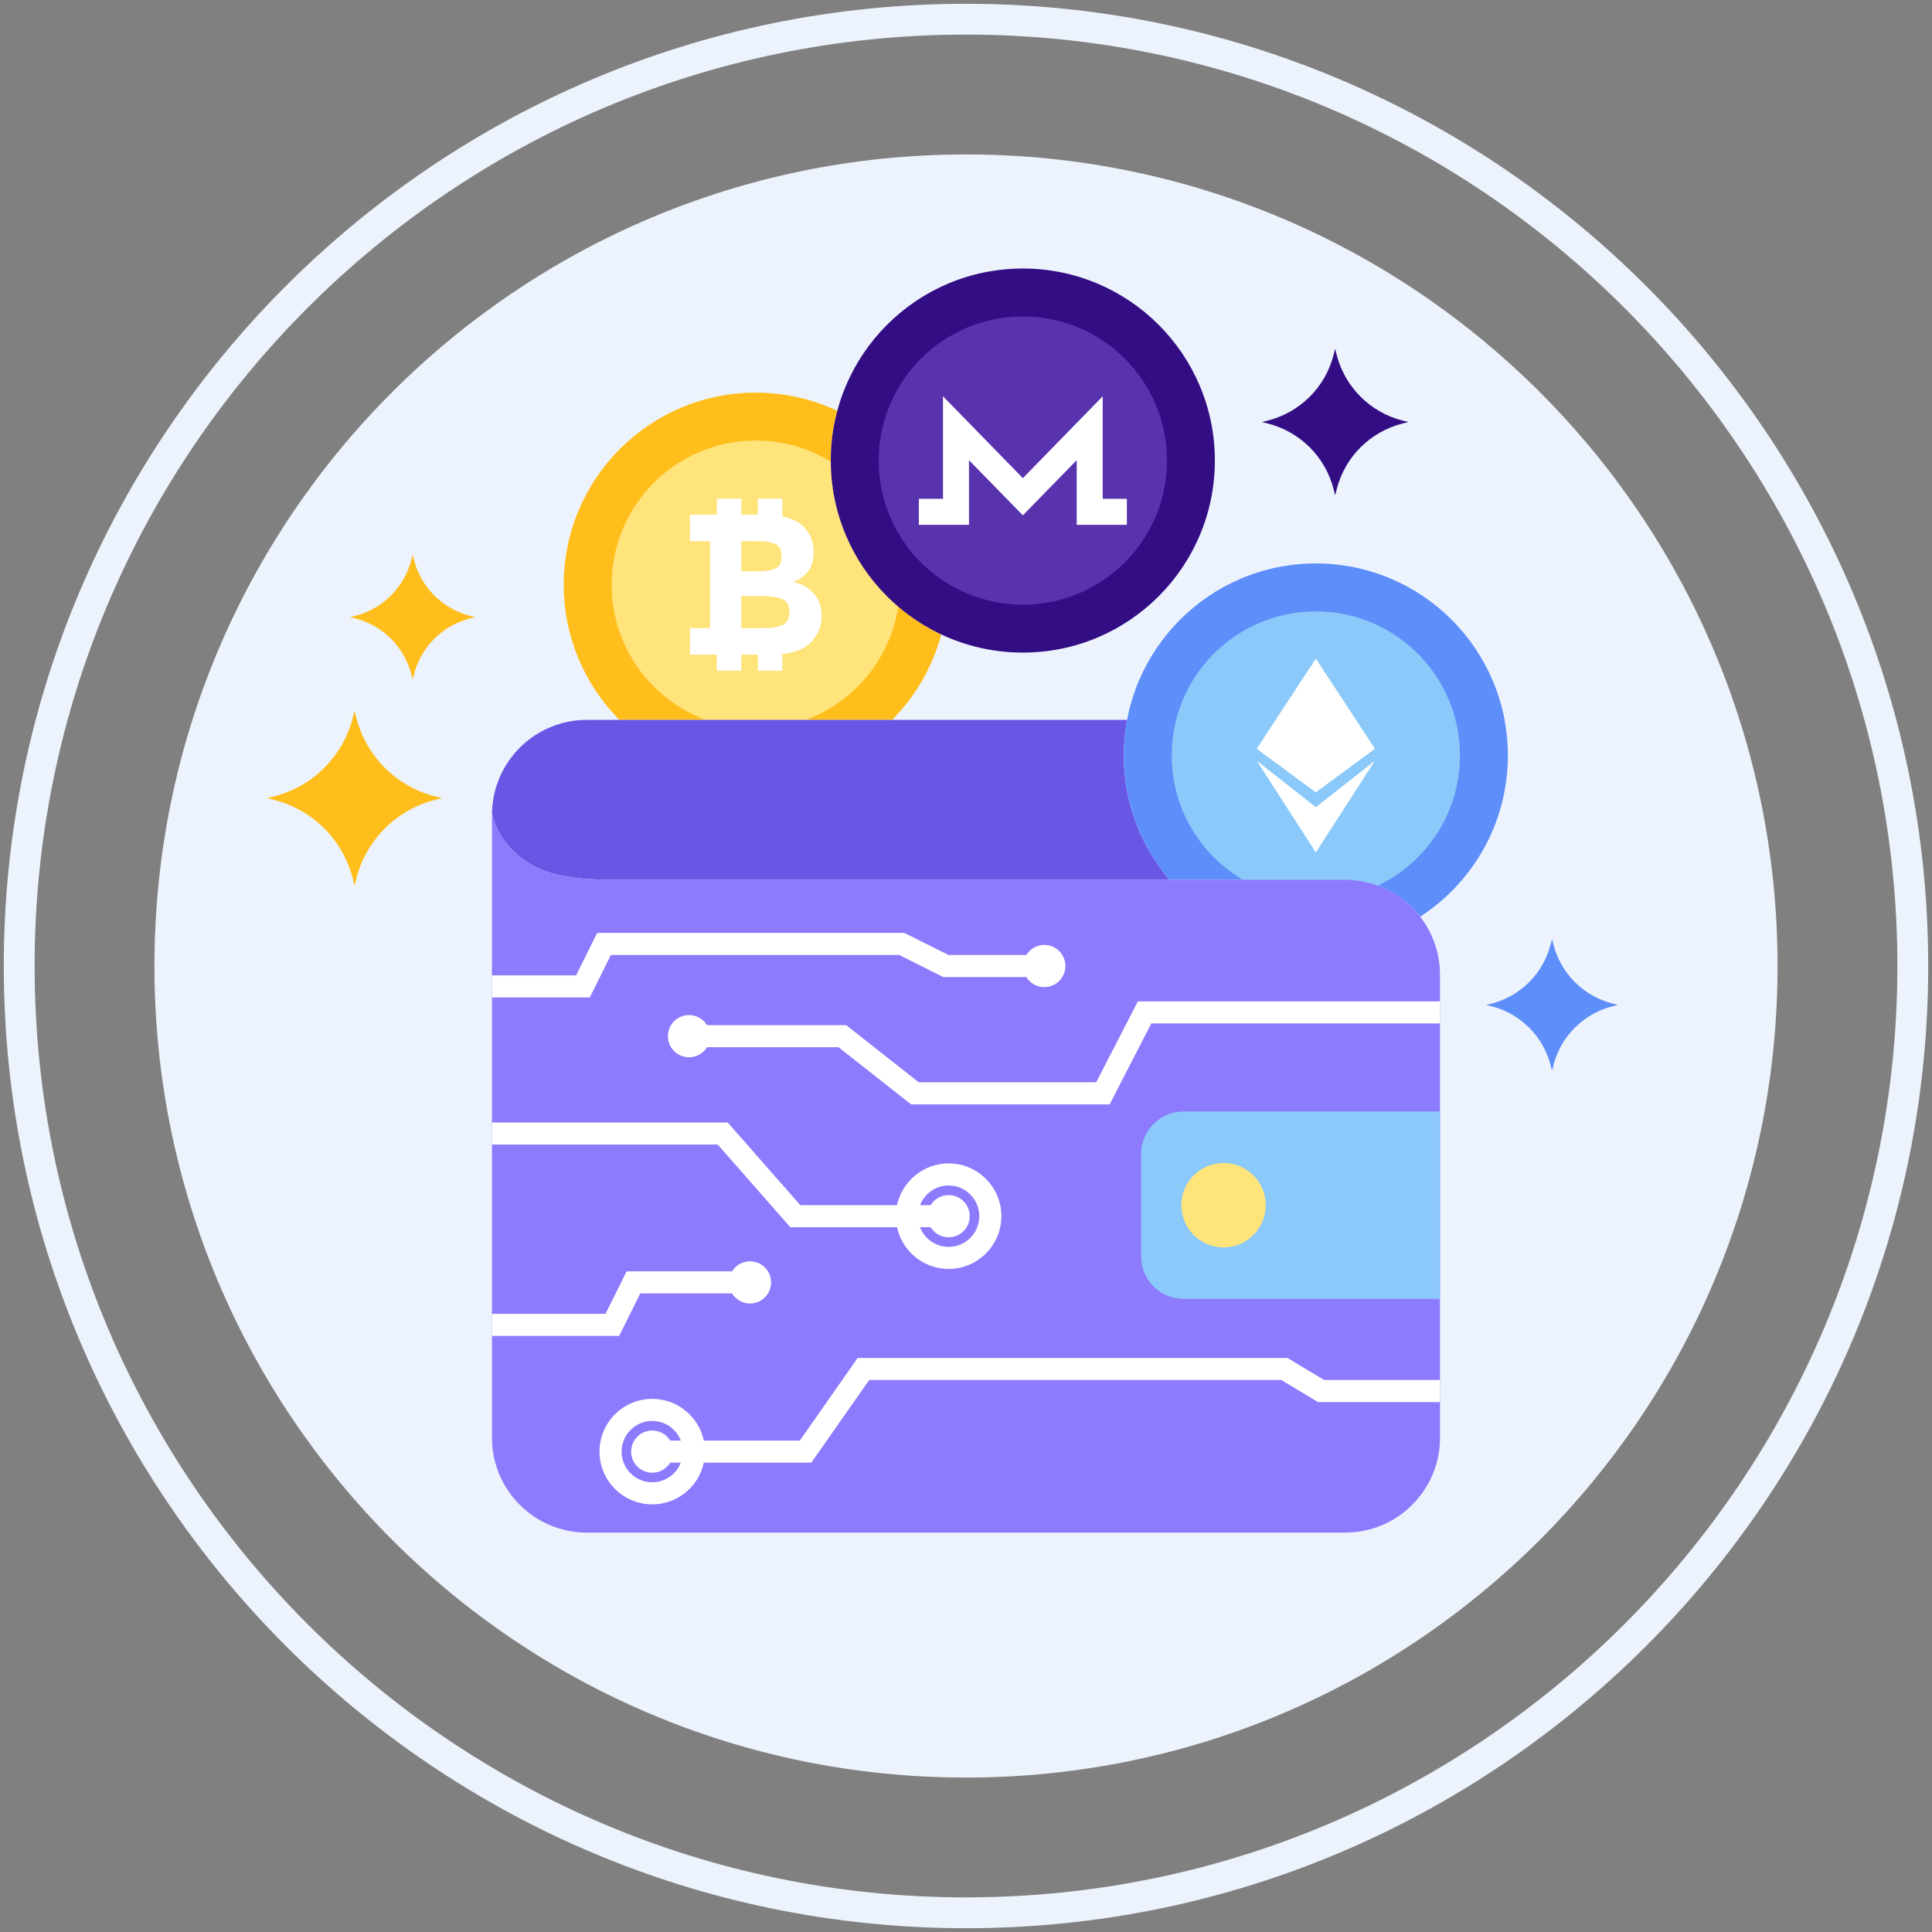 <svg width="96" height="96" viewBox="0 0 96 96" fill="none" xmlns="http://www.w3.org/2000/svg">
<rect x="0" y="0" width="96" height="96" fill="#808080" stroke="none"/>
<path d="M48 88.326C70.271 88.326 88.326 70.271 88.326 48C88.326 25.729 70.271 7.674 48 7.674C25.729 7.674 7.674 25.729 7.674 48C7.674 70.271 25.729 88.326 48 88.326Z" fill="#EDF3FC"/>
<path d="M48 0.188C21.637 0.188 0.188 21.636 0.188 48C0.188 74.364 21.637 95.812 48 95.812C74.364 95.812 95.812 74.364 95.812 48C95.812 21.636 74.364 0.188 48 0.188ZM48 94.28C22.481 94.28 1.72 73.519 1.72 48C1.72 22.481 22.481 1.719 48 1.719C73.519 1.719 94.28 22.481 94.28 48C94.28 73.519 73.519 94.28 48 94.28Z" fill="#EDF3FC"/>
<path d="M41.282 22.884C41.282 22.03 41.396 21.202 41.607 20.413C40.376 19.835 39.003 19.51 37.553 19.51C32.283 19.51 28.011 23.782 28.011 29.052C28.011 31.673 29.068 34.046 30.778 35.771H44.329C45.481 34.609 46.335 33.152 46.77 31.524C43.528 29.999 41.282 26.705 41.282 22.884Z" fill="#FFBE1B"/>
<path d="M41.284 22.938C40.197 22.273 38.92 21.89 37.554 21.89C33.598 21.89 30.391 25.097 30.391 29.053C30.391 32.133 32.337 34.76 35.066 35.771H40.041C42.442 34.882 44.236 32.742 44.634 30.143C42.596 28.404 41.299 25.823 41.284 22.938Z" fill="#FFE37B"/>
<path d="M40.441 29.5C40.187 29.205 39.843 29.011 39.413 28.918C39.532 28.865 39.615 28.827 39.661 28.803C39.708 28.781 39.79 28.722 39.91 28.63C40.261 28.365 40.437 27.961 40.437 27.417C40.437 26.966 40.281 26.562 39.969 26.205C39.797 26.012 39.54 25.86 39.199 25.747C39.098 25.713 38.987 25.686 38.874 25.663V24.779H37.654V25.578H36.837V24.779H35.618V25.578H35.278H34.283V26.89H35.278V31.214H34.283V32.527H35.278H35.618V33.326H36.837V32.527H37.654V33.326H38.874V32.497C39.537 32.426 40.023 32.222 40.327 31.881C40.659 31.51 40.825 31.082 40.825 30.598C40.824 30.161 40.696 29.795 40.441 29.5ZM36.828 26.89H37.574C38.03 26.89 38.356 26.94 38.547 27.039C38.739 27.139 38.836 27.342 38.836 27.651C38.836 27.959 38.731 28.159 38.523 28.252C38.315 28.345 37.994 28.391 37.563 28.391H36.828V26.89ZM38.891 31.05C38.669 31.16 38.335 31.214 37.891 31.214H36.828V29.614H37.743C38.259 29.614 38.635 29.666 38.871 29.768C39.106 29.871 39.224 30.083 39.224 30.405C39.224 30.726 39.113 30.941 38.891 31.05Z" fill="white"/>
<path d="M21.634 39.575C19.699 39.09 18.186 37.578 17.7 35.642L17.618 35.311L17.535 35.642C17.049 37.578 15.537 39.09 13.601 39.575L13.271 39.659L13.601 39.742C15.537 40.227 17.05 41.739 17.535 43.675L17.618 44.006L17.7 43.675C18.186 41.739 19.698 40.227 21.634 39.742L21.965 39.659L21.634 39.575Z" fill="#FFBE1B"/>
<path d="M23.374 30.606C21.991 30.259 20.91 29.178 20.563 27.796L20.504 27.559L20.446 27.796C20.098 29.178 19.018 30.259 17.634 30.606L17.399 30.665L17.634 30.724C19.018 31.071 20.099 32.152 20.446 33.535L20.504 33.771L20.563 33.535C20.91 32.152 21.991 31.071 23.374 30.724L23.61 30.665L23.374 30.606Z" fill="#FFBE1B"/>
<path d="M80.143 49.871C78.685 49.506 77.546 48.367 77.181 46.91L77.118 46.661L77.055 46.91C76.691 48.367 75.553 49.506 74.095 49.871L73.848 49.933L74.095 49.995C75.553 50.36 76.691 51.499 77.055 52.957L77.118 53.205L77.181 52.957C77.546 51.499 78.685 50.36 80.143 49.995L80.389 49.933L80.143 49.871Z" fill="#5D8EF9"/>
<path d="M69.706 20.901C68.085 20.495 66.819 19.229 66.413 17.608L66.343 17.331L66.273 17.608C65.868 19.229 64.603 20.495 62.98 20.901L62.704 20.97L62.98 21.04C64.603 21.446 65.868 22.711 66.273 24.333L66.343 24.61L66.413 24.333C66.819 22.711 68.085 21.446 69.706 21.04L69.982 20.97L69.706 20.901Z" fill="#330D84"/>
<path d="M55.841 37.542C55.841 36.936 55.9 36.345 56.008 35.771H29.162C26.596 35.771 24.51 37.82 24.448 40.37C24.476 40.574 24.746 42.104 26.61 43.078C27.851 43.728 29.866 43.72 30.817 43.72H58.115C56.698 42.055 55.841 39.899 55.841 37.542Z" fill="#6857E5"/>
<path d="M65.383 27.998C60.114 27.998 55.841 32.271 55.841 37.541C55.841 39.899 56.698 42.055 58.115 43.72H66.838C68.356 43.72 69.704 44.437 70.567 45.55C73.189 43.849 74.925 40.899 74.925 37.541C74.925 32.271 70.653 27.998 65.383 27.998Z" fill="#5D8EF9"/>
<path d="M65.383 30.379C61.428 30.379 58.221 33.586 58.221 37.541C58.221 40.175 59.644 42.476 61.762 43.72H66.838C67.41 43.72 67.958 43.822 68.465 44.008C70.878 42.856 72.546 40.393 72.546 37.541C72.546 33.586 69.339 30.379 65.383 30.379Z" fill="#8AC9F9"/>
<path d="M65.383 32.726L62.446 37.207L65.383 39.373L68.321 37.207L65.383 32.726Z" fill="white"/>
<path d="M65.383 40.111L62.446 37.797L65.383 42.356L68.321 37.797L65.383 40.111Z" fill="white"/>
<path d="M66.838 43.72H30.817C29.866 43.72 27.851 43.727 26.61 43.078C24.61 42.033 24.445 40.347 24.445 40.347V71.439C24.445 74.043 26.557 76.155 29.162 76.155H66.838C69.443 76.155 71.553 74.043 71.553 71.439V48.435C71.554 45.831 69.443 43.72 66.838 43.72Z" fill="#8C7BFD"/>
<path d="M58.812 55.229C57.645 55.229 56.7 56.175 56.7 57.343V62.427C56.7 63.593 57.645 64.54 58.812 64.54H71.554V55.229H58.812Z" fill="#8AC9F9"/>
<path d="M60.797 57.788C59.639 57.788 58.7 58.727 58.7 59.885C58.7 61.043 59.639 61.983 60.797 61.983C61.956 61.983 62.894 61.043 62.894 59.885C62.894 58.727 61.956 57.788 60.797 57.788Z" fill="#FFE37B"/>
<path d="M50.825 13.343C45.554 13.343 41.282 17.615 41.282 22.884C41.282 28.155 45.554 32.427 50.825 32.427C56.094 32.427 60.366 28.155 60.366 22.884C60.366 17.615 56.094 13.343 50.825 13.343Z" fill="#330D84"/>
<path d="M50.825 15.723C46.869 15.723 43.662 18.929 43.662 22.885C43.662 26.841 46.869 30.047 50.825 30.047C54.78 30.047 57.987 26.841 57.987 22.885C57.987 18.929 54.78 15.723 50.825 15.723Z" fill="#5932AE"/>
<path d="M54.793 24.786V19.692L50.825 23.759L46.857 19.692V24.786H45.657V26.078H48.149V22.866L50.825 25.607L53.501 22.866V26.078H55.993V24.786H54.793Z" fill="white"/>
<path d="M47.138 57.809C45.88 57.809 44.827 58.7 44.574 59.883H39.767L36.161 55.778H24.445V56.874H35.664L39.27 60.98H44.574C44.827 62.163 45.88 63.053 47.138 63.053C48.583 63.053 49.758 61.877 49.758 60.432C49.758 58.986 48.583 57.809 47.138 57.809ZM47.138 61.956C46.49 61.956 45.937 61.55 45.716 60.98H46.245C46.43 61.28 46.76 61.48 47.138 61.48C47.717 61.48 48.186 61.011 48.186 60.431C48.186 59.852 47.717 59.383 47.138 59.383C46.76 59.383 46.429 59.583 46.245 59.883H45.716C45.937 59.312 46.49 58.906 47.138 58.906C47.978 58.906 48.661 59.59 48.661 60.431C48.661 61.272 47.978 61.956 47.138 61.956Z" fill="white"/>
<path d="M65.8 68.573L63.972 67.476H42.617L39.743 71.582H34.973C34.72 70.399 33.667 69.509 32.409 69.509C30.964 69.509 29.789 70.684 29.789 72.13C29.789 73.576 30.964 74.751 32.409 74.751C33.667 74.751 34.72 73.862 34.973 72.679H40.314L43.189 68.573H63.668L65.496 69.67H71.554V68.573H65.8V68.573ZM32.409 73.179C32.787 73.179 33.118 72.979 33.302 72.679H33.831C33.61 73.249 33.057 73.655 32.409 73.655C31.569 73.655 30.886 72.971 30.886 72.131C30.886 71.29 31.569 70.605 32.409 70.605C33.057 70.605 33.61 71.012 33.831 71.582H33.303C33.118 71.283 32.788 71.082 32.41 71.082C31.831 71.082 31.361 71.552 31.361 72.131C31.361 72.71 31.83 73.179 32.409 73.179Z" fill="white"/>
<path d="M37.266 62.673C36.889 62.673 36.559 62.874 36.374 63.173H31.136L30.088 65.283H24.445V66.38H30.768L31.815 64.27H36.374C36.558 64.57 36.889 64.77 37.266 64.77C37.845 64.77 38.315 64.301 38.315 63.722C38.315 63.143 37.845 62.673 37.266 62.673Z" fill="white"/>
<path d="M51.89 46.952C51.512 46.952 51.182 47.153 50.998 47.453H47.132L44.939 46.356H29.673L28.626 48.465H24.445V49.562H29.306L30.353 47.453H44.68L46.874 48.55H50.998C51.182 48.849 51.513 49.05 51.89 49.05C52.469 49.05 52.938 48.58 52.938 48.001C52.938 47.422 52.469 46.952 51.89 46.952Z" fill="white"/>
<path d="M56.54 49.757L54.469 53.779H45.652L42.046 50.938H35.13C34.946 50.639 34.615 50.438 34.237 50.438C33.658 50.438 33.189 50.908 33.189 51.487C33.189 52.066 33.658 52.535 34.237 52.535C34.615 52.535 34.945 52.335 35.13 52.035H41.666L45.272 54.876H55.138L57.209 50.854H71.554V49.758H56.54V49.757Z" fill="white"/>
</svg>
